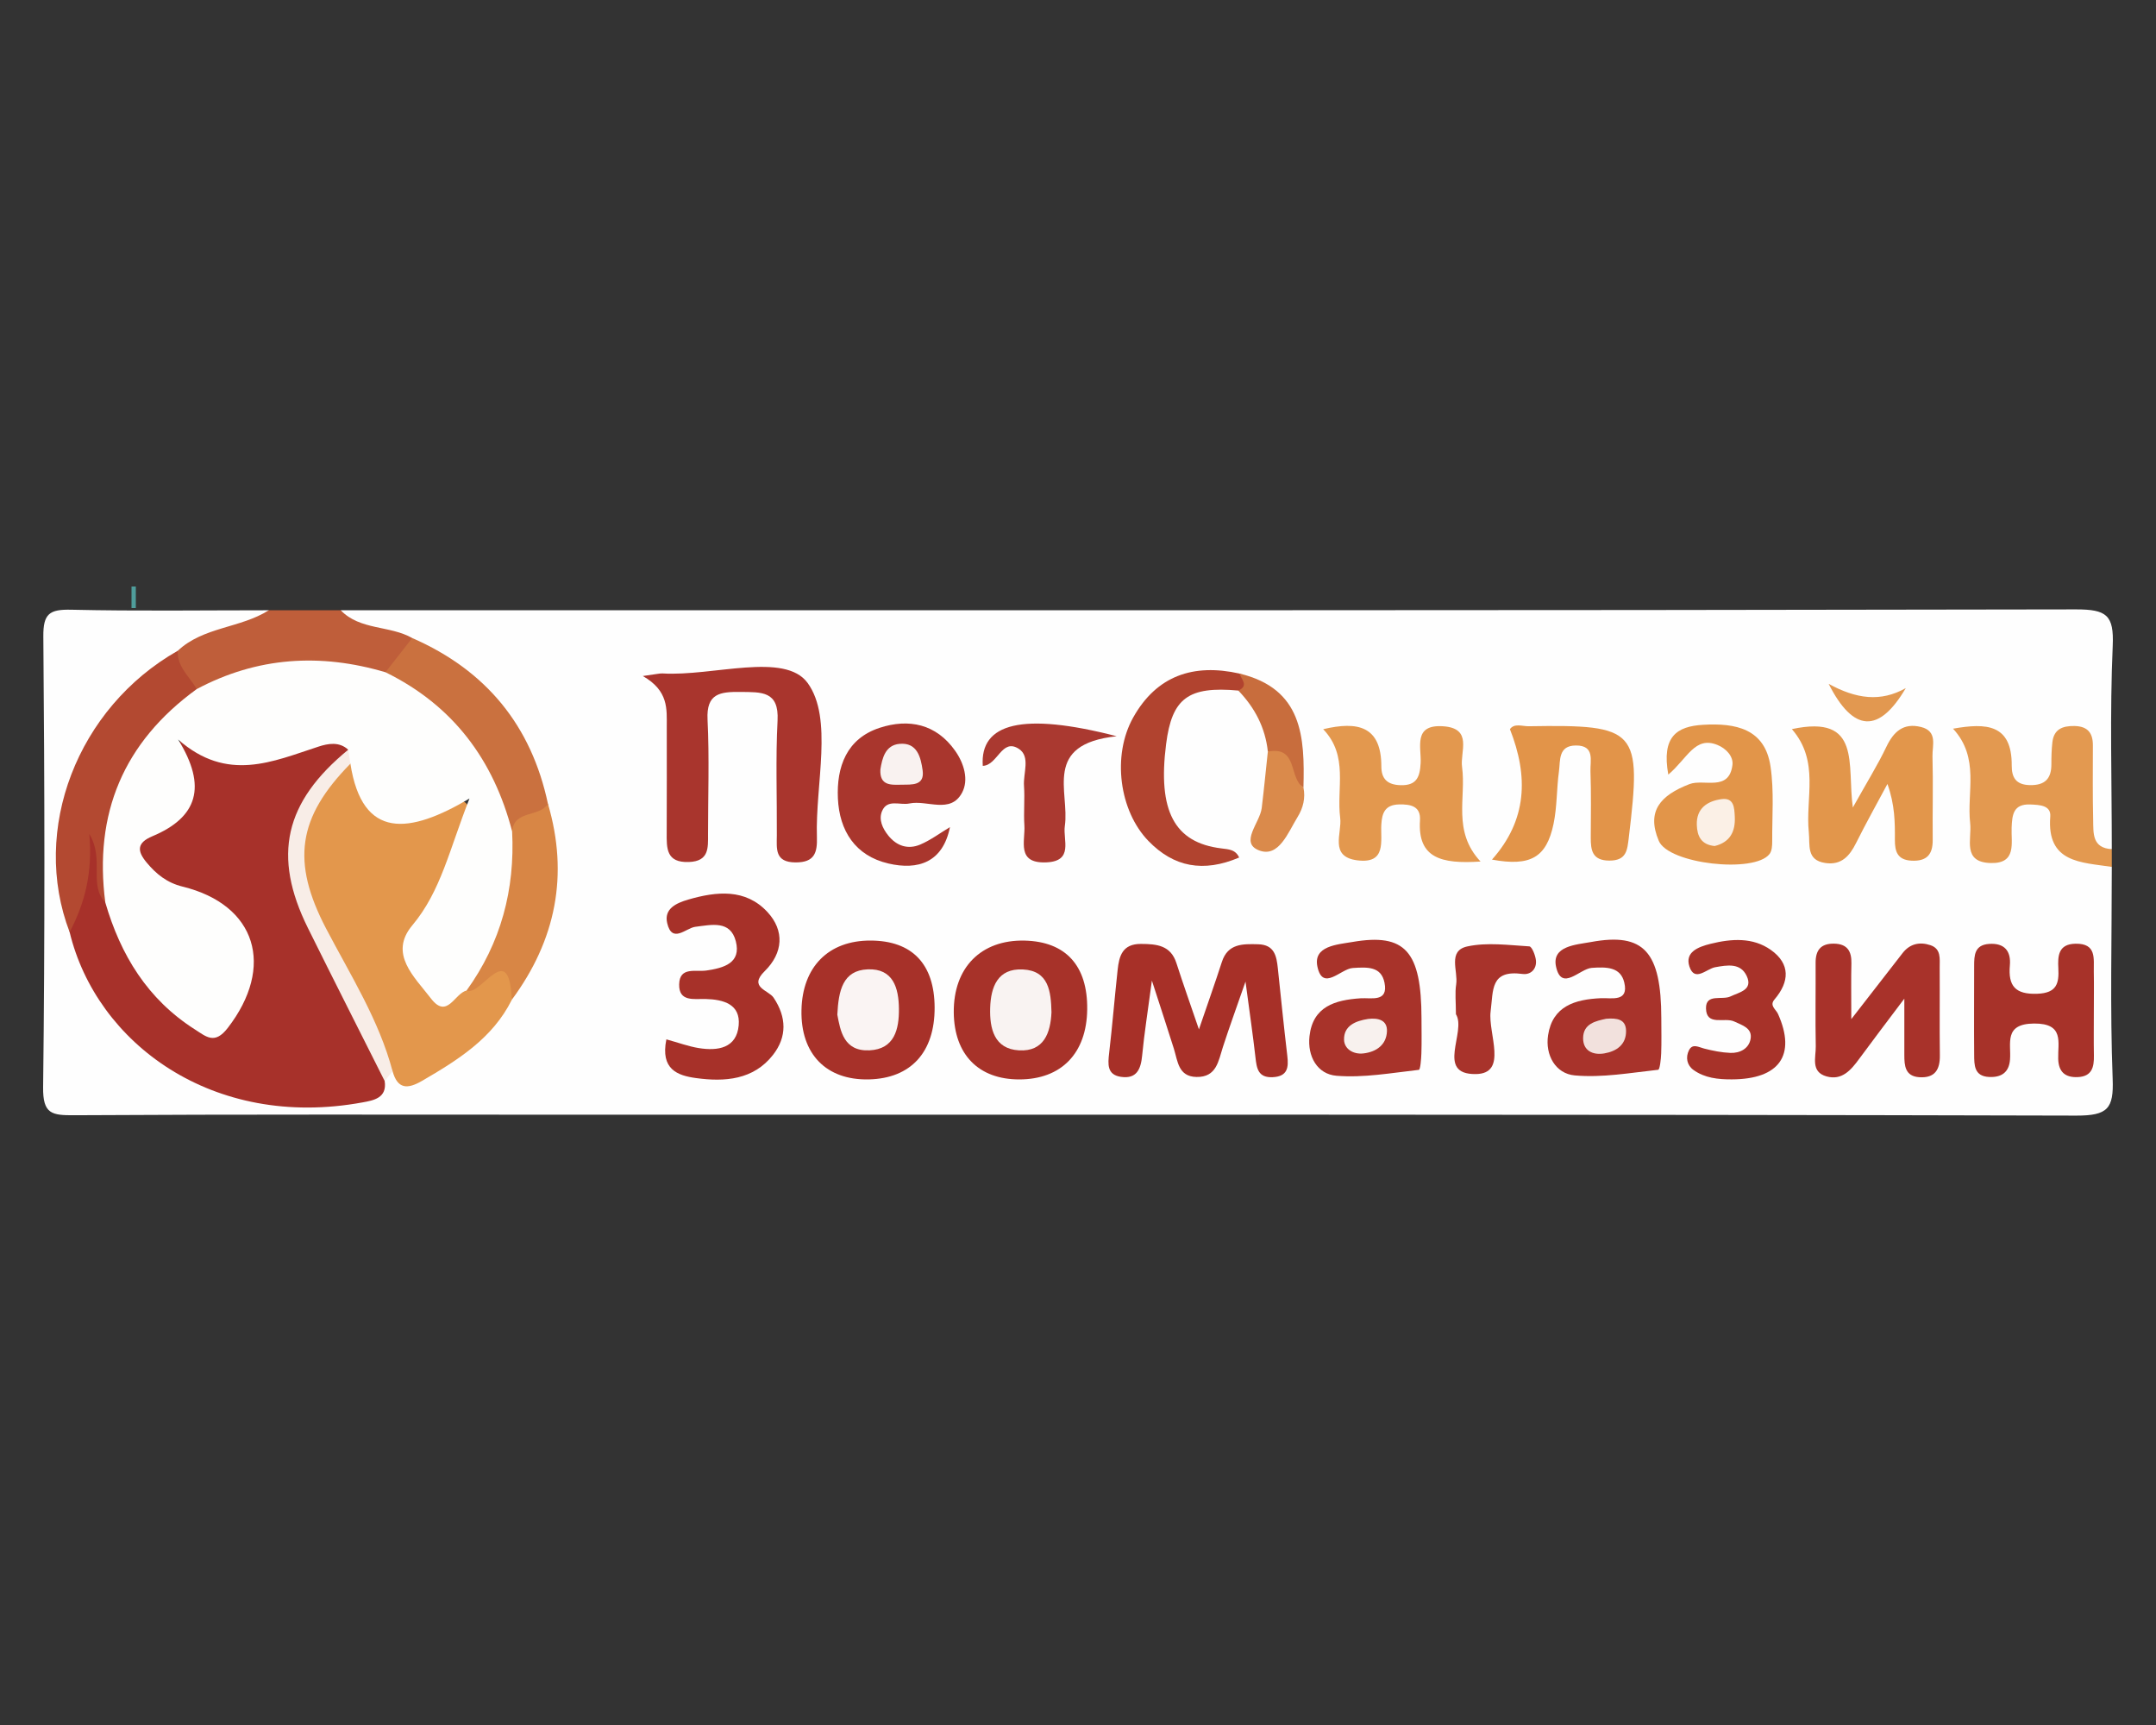 <?xml version="1.0" encoding="utf-8"?><!--Generator: Adobe Illustrator 24.0.2, SVG Export Plug-In . SVG Version: 6.00 Build 0)--><svg xmlns="http://www.w3.org/2000/svg" xmlns:xlink="http://www.w3.org/1999/xlink" xml:space="preserve" id="Слой_1" x="0px" y="0px" style="enable-background:new 0 0 1000 800" version="1.1" viewBox="0 0 1000 800"><rect x="0" y="0" width="1000" height="800" fill="#333333" stroke="none"/><style type="text/css">.st0{fill:#4F9D9B;}
	.st1{fill:#FEFEFE;}
	.st2{fill:#E39950;}
	.st3{fill:#BF5E3A;}
	.st4{fill:#A7312A;}
	.st5{fill:#E3974C;}
	.st6{fill:#A9352D;}
	.st7{fill:#A73028;}
	.st8{fill:#A73129;}
	.st9{fill:#E3984E;}
	.st10{fill:#E2964B;}
	.st11{fill:#B34931;}
	.st12{fill:#A8322A;}
	.st13{fill:#E29449;}
	.st14{fill:#A73229;}
	.st15{fill:#A8332B;}
	.st16{fill:#A8332A;}
	.st17{fill:#E29549;}
	.st18{fill:#A9362D;}
	.st19{fill:#CA713F;}
	.st20{fill:#B1432F;}
	.st21{fill:#D88645;}
	.st22{fill:#AA3930;}
	.st23{fill:#F8EDE7;}
	.st24{fill:#DA8A4B;}
	.st25{fill:#C86D3D;}
	.st26{fill:#E29850;}
	.st27{fill:#FEFEFD;}
	.st28{fill:#F9F3F2;}
	.st29{fill:#FAF4F3;}
	.st30{fill:#F2E1DD;}
	.st31{fill:#F8F1EE;}
	.st32{fill:#FBF0E6;}
	.st33{fill:#F9F2F0;}</style><rect width="2" height="10" x="61" y="272" class="st0"/><g><g><path d="M979.5,402.04c0,32.79-0.85,65.6,0.4,98.34c0.53,13.75-2.28,17.03-16.89,17
			c-232.48-0.6-464.96-0.42-697.44-0.42c-77.03,0-154.06-0.21-231.09,0.25c-10.44,0.06-14.64-0.51-14.48-13.04
			c0.85-69.66,0.7-139.34,0.1-209c-0.09-10.63,2.89-12.63,12.96-12.4c30.52,0.69,61.06,0.25,91.6,0.25
			c-1.11,11.13-11.78,9.22-18.33,12.64c-7.25,3.78-15.11,6.46-21.96,11.05c-41.85,26.3-66.22,79.9-47.75,123.77
			c18.86,53.47,58.76,80.12,115.3,77.14c8.51-0.45,16.57-1.47,22.55-8.29c2.07-2.18,4.43-3.83,7.53-4.21
			c26.58,0.77,39.85-17.59,53.15-35.9c16-25.92,21.28-53.74,15.34-83.52c-9.46-34.32-27.22-61.94-62.68-75.29
			c-10.09-5.54-26.12-1.26-29.79-17.39c268.27,0,536.53,0.14,804.8-0.4c14.28-0.03,17.73,2.67,17.11,16.83
			c-1.38,31.41-0.43,62.91-0.43,94.38c-14.06,4.42-12.03-6.97-13.3-13.87c-2-10.87,1.32-22.56-3.87-34.9
			c-17.91,30.39-17.91,30.39-42.69,0.03c-2.9,19.44-2.05,31.91,3.14,45.55c5.2-1.25,4.61-6.15,6.32-9.6
			c7.15-14.39,17.98-15.88,25.18-2.03C960.16,390.3,969.95,395.62,979.5,402.04z" class="st1"/><path d="M979.5,402.04c-14.2-2.17-30.25-1.8-28.54-23.34c0.42-5.25-4.99-5.43-9.23-5.61c-8-0.34-8.45,4.89-8.69,10.76
			c-0.28,7.03,2.44,16.66-9.59,16.4c-13.5-0.3-8.8-11.13-9.64-18.44c-1.67-14.49,4.6-30.21-7.94-43.87
			c15.43-2.73,27.33-2.17,27.22,17.11c-0.03,5.51,1.93,8.91,8.36,9.06c7.14,0.17,10.05-3.06,10.03-9.74
			c-0.01-3.4,0.08-6.82,0.47-10.19c0.69-5.93,4.61-7.58,10.21-7.48c6.22,0.12,8.57,3.27,8.57,8.94
			c-0.01,11.58-0.14,23.16,0.13,34.73c0.14,5.97-0.57,12.92,8.64,13.45C979.5,396.57,979.5,399.3,979.5,402.04z" class="st2"/><path d="M82.46,301.8c11.83-11.13,29.09-10.44,42.21-18.78c11.12,0,22.24,0,33.36,0c9.03,9.36,22.77,6.95,33.17,12.88
			c0.94,10.58-4.42,16.58-14.4,19.26c-29.03-4.76-57.39-0.7-85.55,6.34C83.04,317.2,77.74,311.65,82.46,301.8z" class="st3"/><path d="M178.42,501.34c1.2,7.92-5.16,8.98-10.28,9.92c-69.38,12.75-123.41-27.46-135.84-78.98
			c-1.11-13.02,3.08-25.45,4.54-38.19c0.45-3.94,2.32-8.71,7.57-7.87c3.45,0.55,4.64,4.67,5.54,7.99
			c1.79,6.62,0.45,13.68,3.02,20.15c6.23,21.29,15.37,40.66,34.38,54.32c9.38,6.74,14.36,4.33,18.98-5.28
			c11.25-23.42,3.75-40.51-21.71-48.02c-25.81-7.61-28.94-19.2-9.37-36.84c7.06-6.36,8.78-13.05,6.61-21.87
			c-3.17-12.92,3.49-17.49,14.61-12.29c14.65,6.86,27.88,3.92,42.07-0.55c8.39-2.64,18.78-8.61,24.9,4.41
			c-0.17,0.66-0.13,1.53-0.56,1.94c-33.26,31.62-25.06,64.5-4.68,99.07C167.63,465.24,179.05,481.24,178.42,501.34z" class="st4"/><path d="M237.4,463.66c-8.89,17.89-25.01,27.93-41.62,37.6c-6.86,3.99-11.39,3.82-13.69-4.45
			c-14.66-24.39-27.08-49.99-38.69-75.8c-12.6-27.99-6.93-45.56,17.53-68.43c7.07-2.38,8.52,3.24,9.7,7.49
			c4.43,15.91,14.21,17.61,28.77,13.01c17.72-5.6,21.49-1.27,16.8,16.36c-3.73,14.03-10.47,26.54-17.84,39.05
			c-8.86,15.03-3.67,24.23,14.38,28.92c3.48-0.43,6.13-2.15,8.49-4.7c3.58-3.87,7.18-8.5,13.5-4.91
			C241.99,451.95,238.32,458.08,237.4,463.66z" class="st5"/><path d="M298.15,313.52c6.44-0.87,7.82-1.28,9.17-1.2c23.28,1.42,56.66-10.18,67.28,4.42
			c11.93,16.4,3.53,47.03,4.3,71.46c0.23,7.2-1.06,11.77-9.83,11.76c-9.81-0.01-8.8-6.32-8.76-12.58
			c0.1-17.74-0.59-35.52,0.34-53.21c0.72-13.78-7.47-13.16-17.16-13.27c-9.48-0.11-15.92,0.64-15.32,12.79
			c0.87,17.7,0.22,35.47,0.23,53.22c0.01,6.27,0.51,12.51-8.85,12.86c-10.59,0.41-10.36-6.38-10.32-13.57
			c0.09-16.38,0.02-32.75,0.03-49.13C309.26,328.85,310.18,320.39,298.15,313.52z" class="st6"/><path d="M556.09,477.39c4.09-11.99,7.51-21.59,10.64-31.28c2.78-8.6,9.73-8.37,16.82-8.19
			c7.57,0.19,8.54,5.47,9.14,11.16c1.43,13.53,2.79,27.08,4.39,40.59c0.64,5.39,0.15,9.53-6.71,9.89c-6.88,0.36-7.5-4.14-8.07-9.22
			c-1.14-10.13-2.63-20.22-4.61-35.11c-4.42,12.72-7.61,21.48-10.48,30.33c-2.1,6.46-2.9,14.08-12.26,13.9
			c-8.44-0.16-8.68-7.32-10.47-13.05c-2.83-9.03-5.8-18.01-10.21-31.64c-1.93,14.51-3.55,24.6-4.52,34.74
			c-0.6,6.3-2.5,10.97-9.82,9.9c-6.56-0.96-6.08-5.95-5.49-11.04c1.49-12.84,2.55-25.73,3.94-38.58c0.69-6.38,2.18-12.07,10.8-12.03
			c7.35,0.03,13.82,0.62,16.48,8.94C548.75,456.3,552.13,465.79,556.09,477.39z" class="st7"/><path d="M309.08,482.02c5.71,1.58,10.24,3.26,14.92,4.03c8.98,1.47,17.66,0.06,18.62-10.53
			c0.89-9.76-6.95-12-15.37-12.22c-5.26-0.13-12.42,1.46-12.24-6.78c0.18-8.34,7.65-5.69,12.67-6.43
			c8.04-1.18,16.23-3.45,13.6-13.59c-2.53-9.73-11.06-7.65-18.8-6.67c-4.32,0.54-10.75,7.96-13.02-1.72
			c-1.56-6.67,4.21-9.3,9.79-10.92c13.16-3.83,26.54-5.15,36.67,5.74c8.06,8.66,7.33,19.04-1.24,27.46
			c-7.64,7.49,1.79,8.8,4.12,12.28c6.09,9.09,6.23,18.21-0.22,26.5c-9.05,11.65-22.37,12.65-35.8,10.8
			C314.29,498.8,306.24,495.98,309.08,482.02z" class="st8"/><path d="M686.71,399.55c-18.31,1.23-29.21-1.63-28.09-19.11c0.42-6.52-4.26-7.5-9.7-7.37
			c-6.38,0.15-7.92,3.79-8.23,9.28c-0.43,7.56,2.56,18.4-11.17,16.64c-13.15-1.69-6.99-12.61-7.91-19.67
			c-1.79-13.75,4.02-28.7-7.88-41.14c16.04-3.81,26.96-1.46,26.97,17.24c0,5.7,2.69,8.52,8.83,8.72c7.65,0.25,9.04-3.92,9.39-10.19
			c0.41-7.33-3.65-18.09,10.45-17.13c13.9,0.94,7.79,11.87,8.76,18.83C680.12,370,673.55,385.46,686.71,399.55z" class="st9"/><path d="M831.11,338.14c32.64-7.02,25.48,16.73,28.28,36.35c6.62-11.86,11.57-19.8,15.57-28.18
			c3.38-7.07,7.95-11.18,16.08-9.15c7.8,1.95,5.16,8.64,5.29,13.54c0.35,12.93-0.03,25.87,0.1,38.8c0.07,6.74-2.7,10-9.82,9.65
			c-6.6-0.32-7.75-4.37-7.72-9.65c0.05-8.09,0.01-16.18-3.45-25.93c-4.87,9.12-9.93,18.14-14.54,27.38c-3,6-6.77,10.38-14.23,9.29
			c-8.99-1.31-7.08-8.41-7.7-14.29C837.31,370.16,844.12,353.07,831.11,338.14z" class="st10"/><path d="M48.84,418.55c-7.91-8.4-0.21-19.91-7.43-31.8c1.62,18.09-2.1,32.21-9.12,45.53
			c-18.17-47.47,3.58-104.05,50.16-130.48c-0.39,7.51,5.54,12,8.78,17.77c-24,27.79-39.67,58.88-39.5,96.3
			C51.75,416.91,50.02,417.81,48.84,418.55z" class="st11"/><path d="M858.67,472.64c9.88-12.72,16.83-21.68,23.79-30.63c3.38-4.35,7.95-5.32,12.9-3.67
			c5.09,1.69,4.28,6.37,4.31,10.3c0.09,13.6-0.1,27.2,0.08,40.8c0.09,6.58-2.28,10.6-9.48,10.14c-6.66-0.42-7-5.34-7-10.32
			c0-7.11,0-14.22,0-26.12c-8.98,11.95-15.05,19.89-20.96,27.95c-3.79,5.18-8.02,10.15-15.19,8.09c-7.37-2.11-4.84-8.84-4.93-13.88
			c-0.25-12.91,0-25.84-0.07-38.76c-0.03-5.74,2.29-8.99,8.48-8.91c6.23,0.08,8.26,3.51,8.12,9.17
			C858.54,453.92,858.67,461.05,858.67,472.64z" class="st12"/><path d="M692.01,398.66c16.34-18.36,16.97-38.58,8.33-60.49c2.04-2.89,5.67-1.31,8.75-1.36
			c50.43-0.83,52.42,1.49,46.38,51.64c-0.71,5.89-1.05,10.65-8.95,10.67c-8.05,0.01-8.72-4.86-8.69-10.78
			c0.04-10.22,0.23-20.44-0.14-30.64c-0.18-4.86,2.19-12.02-6.78-11.97c-8.28,0.05-7.14,7-7.83,12c-1.11,8.09-0.85,16.41-2.51,24.36
			C717.29,397.75,709.83,401.93,692.01,398.66z" class="st13"/><path d="M504.27,468.14c-0.25,20.34-12,32.45-31.5,32.46c-18.88,0.02-30.19-11.52-30.39-31.01
			c-0.21-20.82,12.61-33.84,32.89-33.37C494.34,436.67,504.52,447.87,504.27,468.14z" class="st14"/><path d="M433.5,467.25c0.08,20.73-11.02,32.88-30.46,33.34c-19.81,0.47-31.73-11.77-31.3-32.14
			c0.42-20.07,12.54-32.29,31.99-32.25C423.07,436.24,433.42,447.04,433.5,467.25z" class="st8"/><path d="M971.17,469.09c0,6.83-0.09,13.66,0.03,20.49c0.09,5.28-0.88,9.64-7.45,9.94c-5.92,0.27-8.93-2.43-9.11-8.42
			c-0.23-7.63,2.95-16.53-11.2-16.42c-14.18,0.12-10.55,9.24-11.15,16.74c-0.48,5.99-4.05,8.32-9.73,8.04
			c-7-0.35-6.86-5.63-6.9-10.38c-0.12-13.66,0-27.32-0.01-40.99c0-4.98,0.1-9.87,6.95-10.34c7.25-0.49,10.19,3.45,9.62,9.97
			c-0.82,9.4,2.36,13.55,12.77,13.15c9.07-0.35,10.07-4.91,9.71-11.81c-0.3-5.7-0.04-11.27,8-11.4c9.89-0.16,8.32,7.02,8.45,12.98
			C971.27,456.79,971.17,462.94,971.17,469.09z" class="st14"/><path d="M770.55,472.21c0,5.46,0.15,10.93-0.06,16.38c-0.1,2.64-0.63,7.46-1.39,7.54
			c-12.89,1.4-25.99,3.77-38.73,2.61c-8.87-0.81-13.74-9.42-12.34-18.62c2.05-13.49,12.43-16.64,24.48-17.19
			c4.94-0.23,13.03,1.93,10.87-7.25c-1.71-7.26-8.21-7.3-15.1-6.81c-5.59,0.4-13.92,11.12-16.53-0.44
			c-2.2-9.75,9.27-10.28,16.25-11.56C762.48,432.38,770.51,441.34,770.55,472.21z" class="st15"/><path d="M659.32,472.25c0.01,5.43,0.13,10.87-0.05,16.3c-0.09,2.66-0.48,7.53-1.17,7.61
			c-12.7,1.43-25.59,3.77-38.18,2.75c-9-0.73-13.57-9.1-12.55-18.33c1.54-13.8,11.83-16.83,23.76-17.61
			c4.93-0.32,12.85,1.94,11.04-7.19c-1.52-7.68-7.97-7.29-14.76-6.85c-5.54,0.36-13.91,11.07-16.37-0.66
			c-2.01-9.6,9.2-10.2,16.29-11.42C651.77,432.66,659.27,441.16,659.32,472.25z" class="st16"/><path d="M773.79,359.24c-3.17-17.66,3.92-22.37,16.1-23.1c15.17-0.91,28.71,1.81,31.31,19.27
			c1.7,11.38,0.72,23.16,0.79,34.76c0.01,1.98-0.12,4.44-1.24,5.89c-7.05,9.1-46.84,4.64-51.37-6.1
			c-5.84-13.85,0.82-21.13,14.19-26.3c6.71-2.6,18.38,3.65,19.97-8.85c0.52-4.05-2.97-7.73-7.01-9.35
			C786.12,341.28,782.73,351.65,773.79,359.24z" class="st17"/><path d="M440.61,383.59c-3.31,16.51-14.94,20.04-28.53,16.88c-15.46-3.59-22.75-15.24-23.44-30.16
			c-0.68-14.6,3.98-27.76,19.39-32.78c13.46-4.39,26.2-1.83,35,10.67c4.18,5.93,6.34,13.52,3.21,19.4
			c-5.36,10.06-16.2,3.29-24.46,5.03c-4.35,0.92-10.23-2.23-12.66,3.52c-1.67,3.93,0.19,8,2.91,11.38
			c3.92,4.86,9.14,6.53,14.77,4.16C431.68,389.62,436.03,386.33,440.61,383.59z" class="st18"/><path d="M178.79,311.77c4.13-5.29,8.27-10.58,12.4-15.87c34.37,15.01,55.29,40.69,62.96,76.89
			c3.21,16.06-11.62,9.39-17.78,13.66c-4.59-2.47-6.58-6.73-8.01-11.34c-6.89-22.24-19.56-39.94-40.6-51.47
			C183.34,321.22,177.33,318.95,178.79,311.77z" class="st19"/><path d="M574.37,320.26c-23.25-2.09-30.8,3.51-33.51,24.85c-3.93,30.94,3.78,45.68,25.64,48.35
			c3.59,0.44,6.55,0.57,8.25,4.23c-16.61,7.07-30.31,4.47-42.08-7.67c-13.54-13.97-16.98-39.59-7.06-57.29
			c10.86-19.37,27.93-25.14,49.3-20.35c3.1,1.33,5.56,3.25,4.12,6.94C578.23,321.38,576.16,321.03,574.37,320.26z" class="st20"/><path d="M803.29,500.58c-6.33,0.04-12.6-0.61-17.83-4.38c-3.03-2.18-3.74-5.85-2.07-9.14
			c1.65-3.24,4.41-1.44,7.03-0.77c3.96,1.01,8.06,1.84,12.13,2.01c4.5,0.19,8.59-2,9.4-6.42c0.93-5.08-3.79-6.36-7.59-8.15
			c-4.43-2.09-12.93,2.32-13.08-6.08c-0.12-7.04,7.49-3.67,11.37-5.54c4.04-1.95,10.59-2.97,7.49-9.52
			c-2.87-6.07-8.91-5.04-14.6-4.02c-4.04,0.72-9.51,7.08-11.95-0.32c-2.2-6.68,4.05-9.11,9.77-10.53
			c9.73-2.41,19.66-3.11,28.04,2.86c9.05,6.44,8.65,14.73,1.64,22.95c-2.46,2.88,0.65,4.49,1.66,6.75
			C833.21,489.36,825.25,500.51,803.29,500.58z" class="st14"/><path d="M237.52,385.56c0.94-10.06,12.76-6.41,16.63-12.78c9.73,33.03,3.67,63.24-16.76,90.88
			c-1.26-28.87-14.35-1.24-21.02-4.26c-1.98-4.02-1.41-8.3,0.9-11.53C230.64,429.13,227.48,405.27,237.52,385.56z" class="st21"/><path d="M455.83,355.18c-1.36-19.77,18.34-25.06,62.11-13.74c-34.56,3.69-21.72,25.72-24.05,41.66
			c-0.94,6.45,4.2,16.28-8.55,16.84c-14.1,0.61-9.72-9.94-10.21-17.2c-0.41-6.08,0.26-12.22-0.18-18.3
			c-0.42-5.85,3.11-13.57-2.39-17.15C464.61,342.12,462.77,354.97,455.83,355.18z" class="st22"/><path d="M675.29,470.35c0-5.71-0.51-9.87,0.12-13.86c0.96-6.15-4.11-15.56,5.18-17.57
			c9.17-1.98,19.15-0.6,28.74-0.02c1.21,0.07,2.84,4.17,3.07,6.52c0.39,3.98-2.4,6.78-6.22,6.27c-14.96-2-13.52,7.34-14.8,17.41
			c-1.29,10.15,8.25,28.87-6.93,29.02C665.69,498.33,680.34,478.43,675.29,470.35z" class="st15"/><path d="M162.52,354.18c-24.44,24.86-27.55,45.41-11.17,76.65c11.29,21.54,24.43,42.22,30.74,65.99
			c-1.22,1.51-2.45,3.01-3.67,4.52c-11.87-23.64-23.84-47.23-35.59-70.93c-16.61-33.51-10.9-58.45,18.68-82.71
			C163.68,349.58,164.02,351.74,162.52,354.18z" class="st23"/><path d="M604.57,365.21c0.99,4.92-0.14,9.51-2.71,13.67c-4.42,7.17-8.71,19.01-17.86,15.51
			c-9.2-3.51,0.38-12.82,1.21-19.64c1.06-8.71,1.9-17.45,2.84-26.17C608.61,339.64,597.95,360.74,604.57,365.21z" class="st24"/><path d="M604.57,365.21c-6.91-4.19-2.37-19.4-16.51-16.62c-1.16-11.03-6.01-20.34-13.69-28.32
			c5-2.31,1.35-5.19,0.54-7.89C604.24,319.41,605.19,341.88,604.57,365.21z" class="st25"/><path d="M883.94,319.13c-12.35,21.01-24.26,20.71-35.77-1.98C860.98,324.15,872.26,325.69,883.94,319.13z" class="st26"/><path d="M162.52,354.18c-0.34-2.16-0.67-4.32-1.01-6.48c-4.18-3.9-9.48-2.84-13.73-1.46
			c-21.27,6.91-42.35,16.8-65.17-3.29c13.64,21.98,8.91,36.13-11.93,44.87c-7.38,3.1-7.04,6.94-2.68,12.18
			c4.46,5.36,9.43,9.4,16.69,11.18c34.29,8.43,42.95,37.11,20.92,65.58c-6.06,7.83-9.96,4-15.16,0.7
			c-22.07-14.03-34.54-34.62-41.61-58.91c-5.36-41.08,8.31-74.27,42.41-98.98c28.05-14.93,57.31-16.76,87.55-7.8
			c31.46,15.44,50.13,40.73,58.73,73.79c1.36,26.95-5.16,51.71-21.15,73.84c-5.54,1.23-8.94,13.53-16.51,3.64
			c-7.66-10-19.71-20.68-8.65-33.88c13.31-15.88,17.15-35.06,26.53-58.83C189.95,386.79,168.06,389.71,162.52,354.18z" class="st27"/><path d="M487.7,469.45c-0.42,9.5-3.47,18.34-15.08,17.67c-11.51-0.66-13.64-10.12-13.36-19.62
			c0.29-9.67,3.38-18.48,15.16-17.9C486.44,450.18,487.46,459.81,487.7,469.45z" class="st28"/><path d="M388.37,470.57c0.56-11.19,2.53-20.55,14.08-21.02c11.85-0.48,14.39,8.65,14.49,18.26
			c0.1,9.51-2.06,18.76-13.64,19.3C391.27,487.69,389.76,477.88,388.37,470.57z" class="st29"/><path d="M744.95,472.47c5.03-0.41,9.16,0.16,9.25,5.58c0.1,6.41-4.4,9.52-10.11,10.49c-5.3,0.9-9.85-1.26-9.81-7.08
			C734.32,474.7,740.19,473.51,744.95,472.47z" class="st30"/><path d="M634.56,472.55c4.65-0.56,8.96,0.48,8.74,5.77c-0.27,6.18-4.82,9.5-10.88,10.22
			c-4.73,0.56-8.9-2.06-9.02-6.31C623.23,475.68,628.74,473.46,634.56,472.55z" class="st31"/><path d="M795.29,392.36c-6.24-0.61-8.1-4.57-8.27-9.8c-0.25-7.7,4.89-11.04,11.44-11.95
			c5.89-0.82,5.97,4.14,6.17,8.19C804.97,385.66,802.42,390.63,795.29,392.36z" class="st32"/><path d="M408.34,356.85c0.85-5.27,2.29-11.24,8.83-11.87c8.28-0.8,9.92,6.31,10.76,12.23
			c1.04,7.32-5.09,6.62-9.78,6.71C413.33,364.01,407.95,364.5,408.34,356.85z" class="st33"/></g></g></svg>